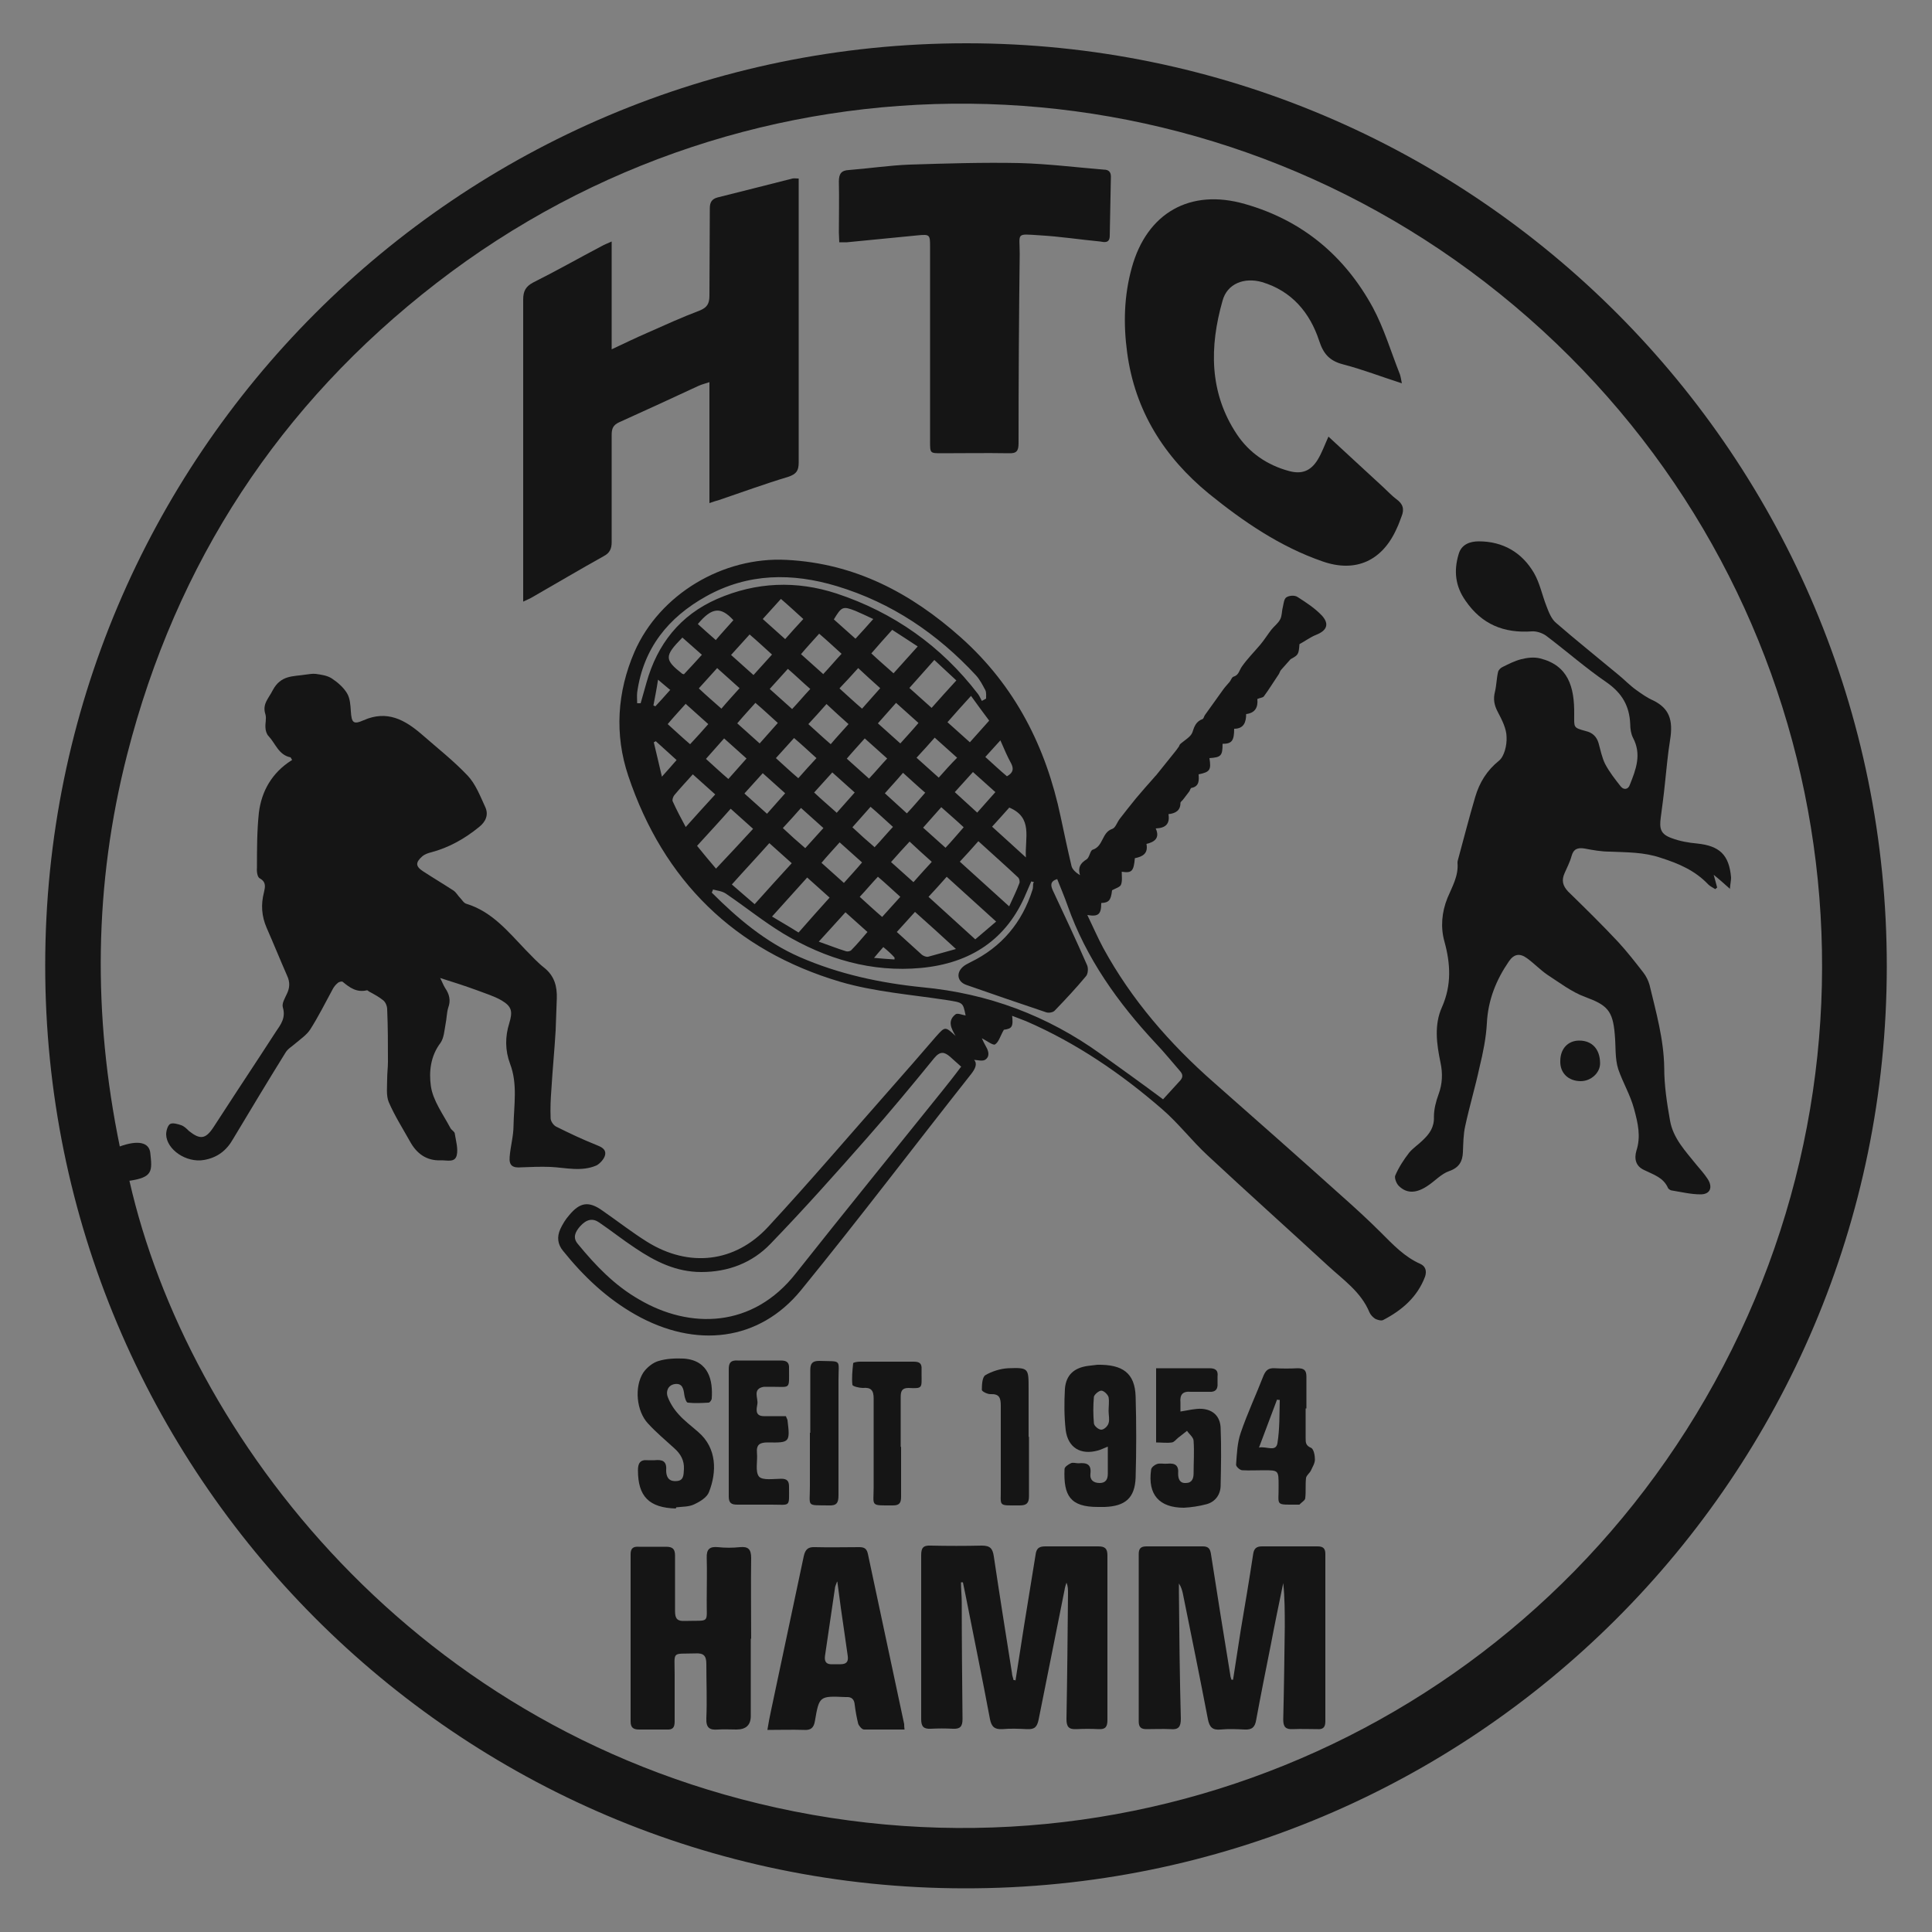 <svg xmlns="http://www.w3.org/2000/svg" viewBox="0 0 50 50"><rect x="0" y="0" width="50" height="50" fill="#808080" stroke="none"/><defs><style>      .cls-1 {        fill: #fff;      }      .cls-2 {        fill: #151515;      }    </style></defs><g><g id="Ebene_2"><g><path class="cls-2" d="M26.19,26.25c.04.33,0,.37-.21.4-.09.15-.13.32-.23.38-.05.03-.22-.1-.34-.16.03.07.07.15.11.22.07.12.1.26-.03.34-.08.04-.2,0-.28,0,.09.1.03.23-.08.37-1.47,1.86-2.9,3.75-4.4,5.59-1.08,1.32-2.72,1.52-4.29.63-.74-.42-1.34-.99-1.87-1.65-.14-.17-.16-.36-.07-.56.06-.13.14-.26.23-.36.28-.34.51-.37.86-.12.39.27.76.56,1.16.81,1.08.67,2.27.54,3.13-.39,1.09-1.18,2.13-2.4,3.19-3.6.39-.44.77-.88,1.15-1.32.24-.27.24-.27.51-.02-.11-.19-.22-.39,0-.56.05-.04.18.02.26.03-.07-.35-.07-.33-.5-.4-.91-.14-1.85-.21-2.74-.47-2.74-.81-4.58-2.62-5.49-5.33-.36-1.07-.29-2.17.16-3.21.65-1.49,2.29-2.47,3.94-2.38,1.77.09,3.22.86,4.51,2.01,1.4,1.25,2.2,2.83,2.58,4.64.09.42.18.85.28,1.27.02.09.11.17.22.24-.06-.2.01-.31.17-.41.08-.05.09-.23.16-.25.28-.09.23-.45.51-.54.08-.03.12-.17.19-.26.14-.18.28-.36.42-.53.15-.18.31-.36.47-.54.02-.03.05-.05.07-.08.15-.19.3-.37.45-.56.04-.05.08-.1.12-.16.01-.02.02-.05.03-.06.11-.1.28-.19.32-.31.05-.16.1-.28.26-.34.03-.01.04-.07.06-.1.16-.22.32-.45.48-.67.05-.07.11-.13.16-.19.04-.05.06-.13.11-.14.13-.04.14-.16.21-.26.14-.2.32-.38.48-.57.1-.12.18-.25.28-.38.07-.09.18-.17.23-.27.05-.09.04-.21.07-.32.02-.09.03-.21.09-.25.07-.05.22-.06.29-.01.22.14.45.29.63.48.2.22.13.39-.15.5-.15.06-.28.16-.43.24-.02.27-.03.28-.23.39-.08.09-.16.18-.24.27-.03.03-.04.07-.06.11-.13.19-.25.39-.39.58-.03.04-.11.04-.17.07.02.21-.05.36-.29.39,0,.21-.06.38-.31.38,0,.31-.06.39-.3.39,0,.31-.04.35-.34.37.05.31.01.36-.28.42.01.15.02.31-.18.35-.03,0-.04.06-.06.09-.05.07-.11.14-.16.21-.02.03-.07.06-.07.09,0,.2-.13.27-.31.29.04.25-.07.36-.33.37.11.24-.02.35-.24.4.05.25-.1.33-.3.37-.03.34-.08.39-.34.35,0,.11.02.24-.02.34-.03.06-.14.09-.23.14-.03.26-.08.32-.28.33,0,.29-.07.36-.36.31.15.31.27.59.41.85.73,1.34,1.72,2.48,2.87,3.49,1.1.97,2.2,1.94,3.29,2.92.35.31.7.63,1.03.96.31.31.61.63,1.02.81.13.06.17.18.12.33-.2.53-.6.87-1.08,1.12-.05.03-.15,0-.21-.03-.06-.04-.12-.1-.15-.17-.22-.53-.68-.84-1.08-1.21-1.03-.95-2.08-1.89-3.11-2.85-.41-.38-.76-.84-1.18-1.2-1.06-.92-2.22-1.71-3.51-2.27-.12-.05-.24-.09-.39-.15ZM24.88,27.61c-.11-.1-.2-.18-.29-.26-.15-.13-.26-.15-.41.03-.57.7-1.15,1.4-1.75,2.08-.81.92-1.63,1.84-2.49,2.73-.47.49-1.09.73-1.79.73-.65,0-1.19-.27-1.71-.62-.32-.21-.62-.45-.93-.66-.17-.12-.33-.09-.5.1-.12.14-.2.29-.05.46.46.56.95,1.07,1.58,1.43,1.31.77,2.94.75,4.06-.68,1.25-1.58,2.52-3.14,3.78-4.71.16-.2.32-.4.49-.63ZM26.76,22.83s-.05-.01-.07-.02c-.04.1-.09.2-.13.3-.5,1.21-1.45,1.82-2.72,1.94-1.28.12-2.47-.23-3.57-.89-.51-.31-.98-.69-1.48-1.03-.1-.07-.23-.08-.34-.11,0,.03-.02.05-.03.08.67.67,1.39,1.28,2.28,1.67,1.01.44,2.08.67,3.17.78,1.7.16,3.23.73,4.62,1.73.53.38,1.06.76,1.61,1.17.14-.15.28-.31.42-.46.09-.09.11-.17.02-.27-.21-.24-.41-.49-.63-.72-.98-1.05-1.8-2.2-2.28-3.56-.08-.23-.18-.46-.27-.69-.19.06-.17.17-.11.3.3.64.6,1.28.88,1.92.04.08.03.24-.03.3-.25.3-.52.59-.8.88-.04.05-.15.07-.22.05-.69-.23-1.38-.47-2.07-.71-.23-.08-.27-.3-.1-.46.06-.06.14-.09.21-.13.8-.39,1.33-1.02,1.6-1.87.02-.05.01-.11.02-.17ZM25.41,18.14s.07-.04.11-.06c0-.07.01-.16-.02-.22-.07-.13-.14-.27-.24-.38-1-1.08-2.18-1.88-3.6-2.31-1.16-.35-2.3-.34-3.38.26-.99.55-1.63,1.35-1.79,2.49-.01.09,0,.18,0,.28.03,0,.06,0,.09,0,.05-.18.1-.35.15-.53.28-1,.87-1.75,1.83-2.17,1.01-.44,2.05-.48,3.09-.14,1.48.49,2.71,1.36,3.66,2.6.04.05.06.11.09.16ZM24.51,22.68c-.16.18-.31.35-.48.53.41.37.8.73,1.21,1.1.18-.15.35-.3.54-.46-.43-.39-.85-.77-1.28-1.16ZM26.12,23.45c.1-.22.19-.4.26-.59.02-.04,0-.13-.04-.16-.33-.31-.67-.61-1.02-.93-.16.18-.31.35-.48.53.42.38.83.75,1.27,1.15ZM19.53,23.4c.33-.37.64-.71.96-1.06-.2-.18-.38-.34-.58-.52-.32.36-.64.7-.97,1.07.21.18.39.34.59.51ZM19.49,21.45c-.2-.18-.39-.35-.58-.52-.29.33-.57.63-.87.96.16.2.32.39.49.59.33-.35.64-.68.96-1.03ZM20.67,24.13c.27-.31.53-.6.8-.9-.2-.18-.39-.35-.58-.52-.31.34-.6.67-.91,1.01.25.15.46.27.68.41ZM23.21,24.12c.23.21.44.4.65.59.04.03.11.06.16.05.23-.06.46-.13.72-.2-.37-.34-.71-.65-1.06-.96-.16.18-.31.34-.48.53ZM17.74,21.41c.27-.3.51-.57.77-.85-.2-.18-.38-.34-.58-.52-.17.19-.33.36-.48.54-.03.04-.06.12-.04.16.1.22.21.43.34.67ZM23.53,17.8c.2.18.39.35.58.52.22-.25.43-.48.64-.71-.2-.19-.38-.35-.57-.53-.22.25-.43.48-.65.73ZM23.12,17.43c.22-.24.41-.46.63-.7-.23-.15-.44-.29-.66-.43-.19.21-.36.4-.54.61.19.18.38.34.58.52ZM21.88,23.61c-.23.25-.44.49-.69.76.26.09.48.18.71.25.04.01.11,0,.14-.04.14-.14.27-.3.41-.46-.2-.18-.38-.34-.58-.52ZM24.52,18.69c.2.18.38.34.58.52.17-.19.33-.37.5-.56-.16-.21-.31-.42-.47-.64-.21.23-.4.44-.6.67ZM25.67,21.39c.29.26.56.51.88.8-.03-.51.19-1.03-.43-1.29-.13.15-.28.31-.45.5ZM21.73,21.8c-.16.18-.32.35-.47.53.2.18.38.34.58.52.16-.18.31-.34.47-.53-.19-.17-.37-.33-.58-.52ZM21.31,21.43c-.2-.18-.39-.35-.58-.52-.16.18-.31.35-.47.52.19.18.38.35.58.52.16-.18.31-.34.47-.52ZM23.3,19.24c.17-.19.32-.35.47-.53-.2-.18-.39-.35-.58-.52-.17.19-.31.35-.47.53.2.18.38.34.58.52ZM18.09,17.82c.2.19.39.35.58.52.16-.19.31-.35.47-.53-.2-.18-.38-.34-.58-.52-.16.18-.31.34-.47.52ZM19.74,16.02c.2.18.38.34.58.52.16-.18.31-.35.47-.52-.2-.18-.38-.35-.58-.52-.16.18-.31.34-.47.52ZM21.73,17.82c.2.18.38.35.58.52.16-.18.31-.35.47-.53-.2-.18-.38-.34-.57-.52-.16.18-.31.34-.48.52ZM17.75,18.21c-.17.19-.32.35-.47.53.2.18.38.35.58.52.17-.18.32-.35.47-.52-.2-.18-.38-.34-.58-.52ZM19.98,16.94c-.2-.18-.38-.35-.58-.52-.16.18-.32.35-.48.53.2.18.38.34.58.52.16-.18.31-.34.47-.52ZM24.29,20.13c.16-.18.31-.35.48-.52-.2-.18-.38-.34-.58-.52-.16.18-.31.35-.47.52.2.18.38.34.58.52ZM21.65,21.04c.16-.18.31-.35.47-.53-.2-.18-.38-.34-.58-.52-.16.18-.31.34-.47.52.19.18.38.34.58.52ZM23.95,20.52c-.21-.18-.39-.35-.58-.52-.17.2-.32.36-.47.53.2.18.38.35.57.52.17-.18.31-.35.47-.53ZM24.47,21.94c.17-.18.31-.35.47-.53-.19-.18-.38-.34-.58-.52-.17.19-.32.36-.47.53.2.18.38.34.58.52ZM19.92,17.83c.2.18.39.35.58.52.17-.18.31-.35.47-.52-.21-.18-.38-.35-.58-.52-.16.18-.31.34-.47.52ZM21.31,17.44c.17-.18.31-.35.47-.52-.2-.18-.38-.35-.58-.52-.17.19-.32.35-.47.53.2.18.38.34.58.52ZM19.08,18.72c.2.18.39.35.58.52.17-.19.31-.35.47-.53-.2-.18-.38-.35-.58-.52-.16.18-.31.34-.47.53ZM21.49,19.27c.16-.19.31-.35.47-.53-.2-.18-.38-.34-.57-.52-.16.18-.31.35-.47.52.2.18.37.34.58.52ZM19.32,19.63c-.2-.18-.38-.34-.58-.52-.16.18-.31.35-.47.53.2.18.38.35.58.52.17-.19.31-.35.47-.53ZM20.08,19.62c.21.19.38.35.58.52.16-.18.31-.35.47-.52-.2-.18-.38-.35-.58-.52-.16.18-.31.34-.47.52ZM21.91,19.63c.2.18.38.34.58.52.17-.18.31-.35.47-.52-.2-.18-.39-.35-.58-.52-.16.18-.31.34-.47.53ZM24.71,20.5c.2.18.38.35.58.53.16-.18.31-.35.47-.53-.2-.18-.38-.34-.58-.52-.16.18-.31.34-.47.52ZM22.25,23.21c.2.18.38.35.58.52.16-.18.31-.34.47-.52-.2-.18-.38-.35-.58-.52-.17.18-.31.35-.47.52ZM19.27,20.54c.2.18.39.35.58.52.17-.19.31-.35.47-.53-.2-.18-.38-.34-.58-.52-.16.18-.31.34-.47.52ZM24.11,22.3c-.2-.18-.38-.34-.57-.52-.17.18-.32.35-.48.53.2.18.39.35.58.52.16-.18.31-.35.47-.52ZM22.64,21.92c.17-.18.31-.35.47-.52-.2-.18-.38-.35-.58-.52-.17.19-.31.35-.47.53.19.18.37.34.58.52ZM18.17,16.95c-.19-.17-.35-.31-.51-.45-.47.48-.47.57,0,.94,0,0,.01,0,.04.01.15-.16.3-.32.47-.51ZM22.6,16.02c-.17-.08-.32-.15-.46-.21-.33-.13-.36-.11-.56.22.18.16.37.33.56.5.16-.17.29-.32.46-.51ZM18.52,16.57c.16-.19.31-.35.46-.52-.33-.36-.56-.33-.92.1.14.13.29.26.46.41ZM25.89,19.16c-.14.15-.26.29-.39.43.2.18.38.35.56.5.16-.09.18-.19.11-.33-.1-.18-.18-.37-.28-.6ZM16.98,19.18s-.04.02-.06.03c.07.28.13.56.21.89.15-.17.27-.3.38-.43-.19-.17-.36-.33-.53-.48ZM17.35,17.86c-.11-.09-.19-.16-.32-.27-.04.26-.08.46-.12.67.02,0,.03.01.05.02.12-.13.24-.26.38-.42ZM23.15,24.83v-.05c-.08-.09-.18-.18-.29-.27-.08.09-.14.16-.24.28.21.02.37.03.52.04Z"></path><path class="cls-2" d="M1.17,24.98c0-13.17,10.68-23.86,23.84-23.86,13.16,0,23.83,10.7,23.82,23.9-.01,13.19-10.7,23.87-23.87,23.85-13.13-.01-23.8-10.73-23.79-23.89ZM3.35,30.56c1.49,6.57,7.38,14.37,17.21,16.32,10,1.98,20.06-3.03,24.47-12.39,4.33-9.19,1.94-20.32-6.22-26.89-8.01-6.45-19.38-6.57-27.52-.27-4.06,3.14-6.73,7.23-8,12.2-.86,3.36-.89,6.74-.19,10.14.47-.17.76-.11.79.17.05.47.07.63-.55.72Z"></path><path class="cls-2" d="M7.56,19.67s-.03-.06-.04-.07c-.31-.06-.39-.36-.57-.55-.05-.05-.08-.15-.08-.22-.01-.11.03-.23,0-.34-.09-.27.08-.41.19-.63.21-.39.52-.35.84-.4.09-.01.18-.03.27-.02.14.02.3.04.42.12.15.1.3.23.39.38.08.13.09.31.1.47.02.29.06.35.33.23.61-.27,1.07-.01,1.51.37.4.35.82.68,1.18,1.06.21.22.33.54.46.82.09.2.01.38-.17.52-.37.3-.78.53-1.24.65-.08.02-.16.05-.22.1-.18.16-.18.26.02.39.26.17.53.33.79.5.07.05.11.13.17.19.05.05.09.13.16.15.66.2,1.08.72,1.53,1.19.16.16.31.33.49.47.26.21.33.48.32.79-.01.28-.02.56-.03.83-.03.51-.08,1.01-.11,1.52-.02.25-.03.5-.02.75,0,.08.08.19.15.22.34.17.68.33,1.03.47.13.05.26.11.23.26-.02.1-.13.22-.22.27-.39.17-.79.06-1.19.04-.25-.01-.5,0-.75.01-.23.02-.33-.04-.31-.27.02-.27.1-.54.1-.81.01-.53.11-1.08-.09-1.6-.13-.35-.13-.7-.02-1.05.09-.3.07-.43-.2-.59-.19-.11-.42-.18-.63-.26-.3-.11-.61-.21-.96-.32.05.09.08.18.13.26.11.16.15.32.08.51-.04.13-.04.29-.07.43-.03.16-.04.35-.13.48-.26.34-.3.75-.25,1.11.05.38.32.74.51,1.1.03.05.11.09.11.14.03.19.09.39.05.56-.05.2-.26.12-.42.13-.37.01-.62-.18-.79-.49-.19-.34-.4-.67-.55-1.02-.07-.17-.04-.4-.04-.6,0-.15.02-.3.02-.44,0-.45,0-.91-.02-1.36,0-.08-.04-.18-.1-.23-.11-.09-.24-.16-.37-.23-.02-.01-.04-.04-.06-.03-.26.06-.44-.07-.62-.22-.02-.02-.1,0-.13.03-.05.04-.1.1-.13.16-.19.35-.37.71-.58,1.04-.09.14-.25.25-.38.36-.09.08-.2.14-.26.24-.46.74-.91,1.49-1.36,2.24-.17.3-.41.48-.75.54-.46.08-.97-.27-.98-.66,0-.1.04-.23.1-.27.07-.04.2,0,.29.03.08.03.14.09.2.15.29.23.43.21.63-.09.4-.62.81-1.24,1.21-1.85.14-.21.27-.42.41-.63.13-.19.26-.36.18-.63-.03-.1.05-.23.1-.34.08-.16.09-.31.01-.48-.18-.41-.35-.83-.53-1.24-.13-.3-.15-.6-.07-.91.03-.14.07-.27-.11-.37-.06-.03-.08-.18-.07-.27,0-.48,0-.96.05-1.43.07-.56.34-1.03.84-1.35Z"></path><path class="cls-2" d="M44.79,23.02c-.17-.15-.29-.26-.44-.38.04.13.06.23.09.33-.02.01-.03.03-.05.04-.06-.04-.13-.07-.18-.12-.34-.36-.76-.54-1.23-.69-.44-.15-.88-.14-1.32-.16-.22,0-.44-.04-.65-.08-.18-.03-.29.01-.34.2-.04.15-.12.3-.18.44-.08.18-.05.32.09.47.44.43.88.86,1.3,1.31.23.25.44.52.65.79.07.09.13.21.16.32.17.71.37,1.41.38,2.15,0,.45.07.91.15,1.36.08.46.4.79.68,1.14.1.12.21.24.3.38.13.21.06.39-.19.39-.25,0-.49-.06-.74-.1-.03,0-.08-.03-.1-.06-.12-.28-.38-.35-.62-.47-.22-.1-.26-.29-.2-.5.12-.37.04-.71-.06-1.08-.1-.37-.29-.68-.41-1.03-.09-.28-.06-.6-.09-.9-.05-.62-.2-.76-.77-.97-.35-.13-.66-.37-.97-.57-.19-.13-.35-.3-.53-.43-.19-.14-.34-.11-.47.08-.33.48-.54,1-.57,1.6-.02.38-.1.77-.19,1.14-.11.51-.26,1.01-.37,1.52-.05.22-.05.45-.06.68-.01.24-.1.4-.36.49-.2.07-.36.25-.54.37-.29.2-.54.22-.75.02-.07-.06-.13-.22-.1-.28.09-.21.22-.41.36-.59.1-.12.24-.21.35-.32.18-.17.3-.34.29-.61,0-.19.05-.39.12-.58.1-.27.11-.54.05-.82-.1-.48-.17-.98.04-1.44.25-.57.22-1.12.06-1.7-.1-.36-.07-.75.08-1.12.12-.29.29-.57.26-.91,0-.02,0-.04.01-.07.15-.55.29-1.1.45-1.64.11-.37.3-.68.61-.93.14-.11.21-.4.2-.61,0-.22-.12-.45-.23-.66-.09-.17-.12-.33-.07-.52.04-.17.04-.34.08-.51.01-.05.07-.11.12-.13.16-.08.32-.16.48-.2.16-.04.33-.06.49-.02.72.18.89.73.88,1.45,0,.34-.03.34.3.43.17.04.28.14.33.31.05.18.09.38.17.54.11.21.26.4.41.59.08.09.19.07.23-.05.16-.4.31-.79.08-1.22-.05-.1-.07-.23-.07-.35-.02-.47-.21-.8-.61-1.08-.54-.37-1.04-.81-1.57-1.21-.1-.07-.25-.12-.37-.11-.72.05-1.29-.18-1.71-.79-.27-.38-.31-.78-.18-1.21.07-.25.29-.33.52-.33.63,0,1.12.29,1.43.82.15.26.21.57.32.85.06.16.13.34.25.44.53.46,1.07.89,1.61,1.34.16.13.3.28.47.4.14.1.28.2.44.27.4.2.52.49.43,1.03-.06.37-.09.74-.13,1.1-.03.3-.07.6-.11.9-.04.29,0,.43.28.53.21.08.44.12.66.14.58.06.83.29.88.88,0,.08-.02.16-.03.29Z"></path><path class="cls-2" d="M13.54,15.56c0-.14,0-.22,0-.31,0-2.5,0-5,0-7.5,0-.22.07-.34.26-.44.6-.3,1.18-.63,1.77-.94.07-.04.15-.07.26-.12v2.79c.34-.16.63-.3.93-.43.45-.2.89-.4,1.34-.57.2-.08.26-.18.26-.39,0-.75.01-1.5.01-2.26,0-.15.05-.24.2-.28.65-.16,1.3-.33,1.94-.49.04-.01.09,0,.16,0,0,.08,0,.16,0,.23,0,2.37,0,4.74,0,7.12,0,.21-.06.3-.27.37-.6.18-1.2.4-1.79.6-.07.02-.14.04-.25.08v-3.13c-.12.04-.2.06-.27.09-.69.32-1.38.64-2.07.95-.15.07-.19.16-.19.32,0,.93,0,1.86,0,2.78,0,.17-.05.28-.2.36-.63.35-1.25.72-1.88,1.08-.05.03-.11.05-.21.1Z"></path><path class="cls-2" d="M34.37,11.29c.49.45.95.88,1.42,1.31.12.11.23.23.35.32.17.12.21.26.13.45-.04.1-.07.2-.12.3-.37.84-1.06,1.16-1.92.86-1.1-.38-2.05-1.03-2.94-1.75-1.16-.95-1.92-2.15-2.12-3.66-.1-.74-.08-1.47.12-2.19.39-1.42,1.51-2.06,2.93-1.65,1.48.42,2.58,1.34,3.31,2.68.29.54.47,1.15.7,1.73.02.06.03.13.05.23-.53-.17-1.02-.36-1.52-.49-.35-.09-.51-.27-.62-.61-.24-.73-.71-1.29-1.48-1.52-.46-.13-.9.04-1.02.48-.34,1.19-.35,2.38.37,3.46.32.48.79.8,1.35.95.33.09.56,0,.74-.29.11-.18.18-.38.28-.6Z"></path><path class="cls-2" d="M21.72,6.27c0-.09-.01-.17-.01-.25,0-.44.01-.88,0-1.32,0-.2.06-.29.26-.3.52-.04,1.04-.12,1.57-.14.95-.03,1.9-.06,2.85-.04.73.02,1.45.11,2.18.17.12,0,.18.06.18.18-.01.51-.02,1.02-.03,1.53,0,.2-.14.17-.25.15-.52-.05-1.04-.13-1.56-.16-.63-.04-.52-.07-.52.48-.02,1.63-.03,3.27-.03,4.9,0,.2-.05.27-.26.26-.58-.01-1.15,0-1.73,0-.3,0-.3,0-.3-.3,0-1.69,0-3.38,0-5.06,0-.29-.01-.31-.31-.28-.61.06-1.22.12-1.84.18-.05,0-.1,0-.18,0Z"></path><path class="cls-2" d="M31.91,43.48c.07-.43.13-.86.2-1.29.11-.65.22-1.3.32-1.96.02-.15.08-.21.23-.21.48,0,.96,0,1.44,0,.15,0,.2.06.2.2,0,1.44,0,2.89,0,4.33,0,.15-.06.21-.2.2-.21,0-.43-.01-.64,0-.19.01-.25-.06-.25-.25.02-.8.03-1.6.04-2.39,0-.38,0-.76-.04-1.14-.11.53-.22,1.06-.32,1.59-.13.65-.26,1.3-.38,1.95-.03.19-.11.26-.3.25-.2-.01-.41-.02-.62,0-.21.02-.29-.06-.33-.27-.21-1.09-.43-2.18-.65-3.26-.02-.08-.04-.16-.1-.25,0,.07,0,.15,0,.22.01,1.09.02,2.19.05,3.28,0,.21-.06.29-.27.27-.2-.01-.41,0-.62,0-.14,0-.2-.05-.2-.2,0-1.44,0-2.89,0-4.33,0-.14.05-.2.2-.2.49,0,.97,0,1.46,0,.15,0,.19.07.21.2.16,1.04.33,2.09.5,3.13,0,.04.02.08.03.12.01,0,.03,0,.04,0Z"></path><path class="cls-2" d="M26.28,43.5c.07-.47.15-.94.22-1.41.1-.62.2-1.23.3-1.85.02-.16.08-.22.25-.22.46,0,.91,0,1.37,0,.17,0,.24.05.24.23,0,1.42,0,2.84,0,4.26,0,.18-.05.25-.23.24-.19-.01-.38-.01-.57,0-.2.01-.26-.06-.26-.26.02-1.09.03-2.17.04-3.26,0-.09,0-.18-.04-.27-.02.06-.04.12-.05.19-.22,1.12-.45,2.23-.67,3.35-.04.19-.1.26-.3.25-.21-.01-.43-.02-.64,0-.2.01-.28-.06-.32-.26-.2-1.07-.42-2.13-.63-3.2-.02-.11-.05-.23-.07-.34-.02,0-.04,0-.05,0,0,.18.02.35.02.53,0,1,.01,2.01.02,3.01,0,.19-.06.26-.25.25-.19-.01-.38-.01-.57,0-.19.01-.25-.06-.25-.25,0-.79,0-1.58,0-2.37,0-.62,0-1.25,0-1.87,0-.19.05-.26.25-.25.44.01.88.01,1.32,0,.22,0,.28.08.31.28.15,1.01.31,2.01.47,3.02,0,.06.03.12.04.18h.04Z"></path><path class="cls-2" d="M19.43,42.4c0,.67,0,1.34,0,2.01q0,.35-.37.35c-.16,0-.32-.01-.48,0-.22.02-.31-.05-.3-.29.02-.47,0-.94,0-1.41,0-.22-.08-.28-.28-.27-.63.02-.54-.08-.54.55,0,.4,0,.81,0,1.21,0,.16-.05.22-.21.21-.24,0-.47,0-.71,0-.15,0-.22-.05-.22-.21,0-1.44,0-2.89,0-4.33,0-.15.07-.2.21-.19.24,0,.47,0,.71,0,.17,0,.23.06.23.23,0,.48,0,.96,0,1.44,0,.19.06.26.25.25.68-.02.56.09.57-.56,0-.36.01-.72,0-1.07-.01-.23.08-.3.29-.28.19.02.38.02.57,0,.21-.02.29.05.29.28-.01.7,0,1.4,0,2.1Z"></path><path class="cls-2" d="M23.41,44.76c-.37,0-.71,0-1.05,0-.05,0-.13-.09-.15-.15-.04-.16-.07-.33-.09-.49-.01-.14-.08-.21-.22-.2,0,0-.02,0-.02,0-.67-.03-.68-.03-.79.62-.03.18-.11.24-.28.23-.31-.01-.62,0-.95,0,.03-.19.06-.34.09-.48.28-1.34.57-2.67.85-4.01.04-.19.12-.25.3-.24.38.01.76,0,1.14,0,.13,0,.19.04.22.17.31,1.47.63,2.94.94,4.41,0,.04,0,.07.01.15ZM21.66,40.94c-.03.09-.05.12-.05.15-.09.59-.17,1.18-.26,1.77-.02.16.05.22.2.21.07,0,.14,0,.2,0,.15,0,.21-.06.19-.21-.03-.21-.06-.42-.09-.63-.06-.41-.12-.82-.18-1.3Z"></path><path class="cls-2" d="M28.69,37.43c-.13.05-.2.09-.28.11-.44.12-.77-.07-.83-.53-.04-.35-.04-.71-.02-1.07.03-.36.24-.54.59-.59.08-.01.17-.02.25-.03.65-.01.97.21.99.82.02.7.02,1.4,0,2.1-.02.53-.27.74-.8.76-.06,0-.12,0-.18,0-.71,0-.89-.29-.86-.98,0-.06.1-.12.16-.15.06-.03.13,0,.2,0,.21-.02.34.02.31.27-.02.16.08.24.24.24.16,0,.21-.1.21-.24,0-.23,0-.45,0-.71ZM28.69,36.52s0,0,0,0c0-.12.02-.25,0-.36-.02-.07-.12-.17-.19-.17-.06,0-.18.1-.19.16-.02.23-.02.46,0,.68,0,.07.12.17.19.17.07,0,.17-.09.19-.17.03-.09,0-.21,0-.32Z"></path><path class="cls-2" d="M17.49,39.04c-.69-.02-.98-.31-.98-.99,0-.17.05-.28.25-.26.06,0,.12,0,.18,0,.2-.02.32.02.3.26,0,.15.05.29.25.28.21,0,.2-.16.21-.31.01-.22-.08-.39-.25-.54-.23-.21-.47-.41-.68-.64-.3-.32-.36-.95-.12-1.32.09-.13.25-.26.4-.3.2-.06.43-.07.65-.06.66.05.75.59.72,1.03,0,.04-.05.11-.08.11-.18.01-.36.02-.54,0-.04,0-.08-.13-.09-.2-.02-.16-.05-.31-.25-.28-.18.03-.23.2-.18.33.06.16.16.32.28.45.15.17.34.31.51.46.49.42.48,1.04.28,1.55-.05.14-.23.25-.38.32-.14.07-.31.06-.47.08Z"></path><path class="cls-2" d="M29.92,37.33v-1.92c.21,0,.41,0,.61,0,.26,0,.52,0,.77,0,.15,0,.23.05.21.21,0,.06,0,.12,0,.18.01.15-.05.23-.21.22-.16,0-.32,0-.48,0-.21-.02-.29.07-.27.28,0,.08,0,.16,0,.23.2-.03.38-.08.55-.07.3.02.48.2.49.5.02.49.01.99,0,1.48,0,.24-.14.43-.37.49-.19.05-.39.08-.58.09-.64,0-.94-.34-.85-.98,0-.06.09-.13.15-.15.08-.03.18,0,.27-.01.2-.02.3.04.28.26,0,.13.04.25.2.24.16,0,.2-.12.2-.25,0-.28.02-.56,0-.84,0-.09-.11-.17-.17-.26-.08.06-.15.12-.23.18-.05.04-.1.11-.16.12-.13.02-.27,0-.43,0Z"></path><path class="cls-2" d="M33.79,36.45c0,.26,0,.52,0,.77,0,.11,0,.19.14.25.07.03.1.2.1.3,0,.1-.06.19-.1.28-.03.07-.12.13-.13.2-.02.17,0,.35-.02.52,0,.06-.1.11-.15.17,0,0-.01,0-.02,0-.64,0-.51.04-.52-.49,0-.4,0-.4-.39-.4-.18,0-.37.01-.55,0-.06,0-.17-.1-.16-.15.02-.28.03-.56.12-.82.17-.5.4-.99.59-1.48.06-.14.13-.2.29-.19.2.01.4.01.59,0,.17,0,.23.05.23.22,0,.27,0,.55,0,.82ZM32.59,37.46c.2-.03.43.12.47-.11.06-.37.05-.75.06-1.12-.02,0-.05,0-.07-.01-.15.4-.3.8-.47,1.25Z"></path><path class="cls-2" d="M20.35,36.68s.03.06.03.07c.07.58.06.59-.51.58-.2,0-.3.05-.28.27.02.21-.05.48.05.61.09.11.38.06.58.06.15,0,.2.06.2.2,0,.55.05.47-.45.47-.3,0-.59,0-.89,0-.15,0-.22-.04-.22-.21,0-1.1,0-2.2,0-3.3,0-.17.06-.23.23-.22.37,0,.74,0,1.12,0,.15,0,.22.05.21.21,0,.55.05.47-.45.47-.07,0-.14,0-.2,0-.31.05-.14.3-.17.45-.02.12-.07.31.17.31.19,0,.38,0,.57,0Z"></path><path class="cls-2" d="M23.32,37.44c0,.43,0,.87,0,1.3,0,.16-.05.22-.21.22-.6,0-.5.03-.5-.47,0-.77,0-1.54,0-2.3,0-.21-.07-.29-.28-.27-.09,0-.26-.04-.27-.08-.02-.18,0-.37.02-.56,0-.02.11-.04.16-.04.47,0,.94,0,1.41,0,.15,0,.21.05.2.2,0,.04,0,.08,0,.11,0,.37.04.39-.34.37-.17,0-.2.09-.2.23,0,.43,0,.87,0,1.3h0Z"></path><path class="cls-2" d="M26.63,37.19c0,.51,0,1.02,0,1.53,0,.18-.06.24-.24.24-.59,0-.48.04-.49-.48,0-.7,0-1.4,0-2.1,0-.21-.04-.31-.27-.3-.08,0-.22-.07-.22-.11,0-.13.01-.33.09-.38.17-.1.39-.17.59-.18.53-.02.53,0,.53.52,0,.42,0,.84,0,1.25Z"></path><path class="cls-2" d="M20.97,37.08c0-.54,0-1.08,0-1.62,0-.17.05-.24.23-.24.6.02.5-.06.5.49,0,1,0,1.99,0,2.99,0,.2-.05.27-.26.26-.58-.01-.48.05-.48-.49,0-.46,0-.93,0-1.39Z"></path><path class="cls-2" d="M40.91,27.98c-.32,0-.54-.21-.53-.52,0-.32.2-.53.49-.53.34,0,.54.23.54.59,0,.25-.24.46-.5.46Z"></path></g><g><path class="cls-1" d="M96.19,26.25c.04.33,0,.37-.21.4-.09.15-.13.32-.23.38-.05.03-.22-.1-.34-.16.03.07.07.15.11.22.07.12.1.26-.03.34-.08.04-.2,0-.28,0,.09.1.03.23-.08.37-1.47,1.86-2.9,3.75-4.4,5.59-1.08,1.32-2.72,1.52-4.29.63-.74-.42-1.34-.99-1.87-1.65-.14-.17-.16-.36-.07-.56.06-.13.14-.26.23-.36.28-.34.51-.37.86-.12.39.27.76.56,1.16.81,1.08.67,2.27.54,3.13-.39,1.09-1.18,2.13-2.4,3.19-3.6.39-.44.77-.88,1.15-1.32.24-.27.24-.27.51-.02-.11-.19-.22-.39,0-.56.05-.04.18.02.26.03-.07-.35-.07-.33-.5-.4-.91-.14-1.85-.21-2.74-.47-2.74-.81-4.58-2.62-5.49-5.33-.36-1.07-.29-2.17.16-3.21.65-1.49,2.29-2.47,3.94-2.38,1.77.09,3.22.86,4.51,2.01,1.4,1.25,2.2,2.83,2.58,4.64.09.42.18.85.28,1.27.02.09.11.17.22.24-.06-.2.01-.31.17-.41.08-.05.09-.23.16-.25.28-.09.23-.45.51-.54.08-.03.12-.17.19-.26.14-.18.28-.36.42-.53.15-.18.31-.36.47-.54.02-.03.05-.05.07-.08.15-.19.3-.37.45-.56.04-.05.08-.1.12-.16.01-.02.02-.05.03-.06.11-.1.28-.19.32-.31.05-.16.1-.28.26-.34.03-.01.04-.07.06-.1.16-.22.32-.45.48-.67.05-.07.11-.13.16-.19.04-.05.06-.13.11-.14.13-.04.14-.16.21-.26.14-.2.32-.38.48-.57.1-.12.18-.25.28-.38.07-.09.18-.17.23-.27.05-.09.04-.21.07-.32.02-.09.03-.21.09-.25.07-.05.22-.06.29-.01.22.14.45.29.63.48.2.22.13.39-.15.5-.15.06-.28.16-.43.24-.02.27-.03.28-.23.39-.08.09-.16.18-.24.27-.03.03-.04.07-.06.11-.13.19-.25.39-.39.58-.03.04-.11.04-.17.07.02.21-.05.36-.29.39,0,.21-.06.38-.31.38,0,.31-.06.39-.3.39,0,.31-.04.35-.34.37.05.31.01.36-.28.42.01.15.02.31-.18.35-.03,0-.04.06-.06.09-.05.07-.11.14-.16.21-.02.03-.07.06-.07.09,0,.2-.13.27-.31.29.04.25-.07.36-.33.37.11.24-.02.35-.24.4.05.25-.1.33-.3.37-.03.34-.08.39-.34.35,0,.11.02.24-.02.34-.03.06-.14.09-.23.14-.03.26-.08.32-.28.33,0,.29-.07.36-.36.31.15.31.27.59.41.85.73,1.34,1.72,2.48,2.87,3.49,1.1.97,2.2,1.94,3.29,2.92.35.31.7.63,1.03.96.31.31.61.63,1.02.81.13.06.17.18.12.33-.2.53-.6.87-1.08,1.12-.05.03-.15,0-.21-.03-.06-.04-.12-.1-.15-.17-.22-.53-.68-.84-1.08-1.21-1.03-.95-2.08-1.89-3.11-2.85-.41-.38-.76-.84-1.18-1.2-1.06-.92-2.22-1.71-3.51-2.27-.12-.05-.24-.09-.39-.15ZM94.88,27.61c-.11-.1-.2-.18-.29-.26-.15-.13-.26-.15-.41.03-.57.7-1.15,1.4-1.75,2.08-.81.92-1.63,1.84-2.49,2.73-.47.49-1.09.73-1.79.73-.65,0-1.19-.27-1.71-.62-.32-.21-.62-.45-.93-.66-.17-.12-.33-.09-.5.1-.12.14-.2.29-.05.46.46.56.95,1.07,1.58,1.43,1.31.77,2.94.75,4.06-.68,1.25-1.58,2.52-3.14,3.78-4.71.16-.2.32-.4.49-.63ZM96.76,22.83s-.05-.01-.07-.02c-.04.1-.09.2-.13.3-.5,1.21-1.45,1.82-2.72,1.94-1.28.12-2.47-.23-3.57-.89-.51-.31-.98-.69-1.48-1.03-.1-.07-.23-.08-.34-.11,0,.03-.02.05-.03.08.67.67,1.39,1.28,2.28,1.67,1.01.44,2.08.67,3.17.78,1.7.16,3.23.73,4.62,1.73.53.38,1.06.76,1.61,1.17.14-.15.28-.31.42-.46.09-.09.11-.17.02-.27-.21-.24-.41-.49-.63-.72-.98-1.05-1.8-2.2-2.28-3.56-.08-.23-.18-.46-.27-.69-.19.06-.17.17-.11.3.3.64.6,1.28.88,1.92.04.08.03.24-.03.3-.25.3-.52.59-.8.88-.04.05-.15.07-.22.05-.69-.23-1.38-.47-2.07-.71-.23-.08-.27-.3-.1-.46.06-.06.14-.09.21-.13.8-.39,1.33-1.02,1.6-1.87.02-.05.01-.11.02-.17ZM95.41,18.14s.07-.04.11-.06c0-.07.01-.16-.02-.22-.07-.13-.14-.27-.24-.38-1-1.08-2.18-1.88-3.6-2.31-1.16-.35-2.3-.34-3.38.26-.99.55-1.63,1.35-1.79,2.49-.01.09,0,.18,0,.28.03,0,.06,0,.09,0,.05-.18.1-.35.15-.53.28-1,.87-1.75,1.83-2.17,1.01-.44,2.05-.48,3.09-.14,1.48.49,2.71,1.36,3.66,2.6.04.05.06.11.09.16ZM94.51,22.68c-.16.18-.31.35-.48.53.41.37.8.73,1.21,1.1.18-.15.35-.3.54-.46-.43-.39-.85-.77-1.28-1.16ZM96.12,23.45c.1-.22.19-.4.26-.59.02-.04,0-.13-.04-.16-.33-.31-.67-.61-1.02-.93-.16.18-.31.35-.48.53.42.38.83.75,1.27,1.15ZM89.53,23.4c.33-.37.64-.71.96-1.06-.2-.18-.38-.34-.58-.52-.32.36-.64.7-.97,1.07.21.18.39.34.59.51ZM89.49,21.45c-.2-.18-.39-.35-.58-.52-.29.33-.57.63-.87.96.16.2.32.39.49.59.33-.35.64-.68.96-1.03ZM90.67,24.13c.27-.31.53-.6.8-.9-.2-.18-.39-.35-.58-.52-.31.34-.6.67-.91,1.01.25.15.46.27.68.41ZM93.21,24.12c.23.21.44.4.65.59.04.03.11.06.16.05.23-.06.46-.13.72-.2-.37-.34-.71-.65-1.06-.96-.16.18-.31.34-.48.53ZM87.74,21.41c.27-.3.51-.57.77-.85-.2-.18-.38-.34-.58-.52-.17.19-.33.36-.48.54-.03.04-.06.12-.04.16.1.22.21.43.34.67ZM93.53,17.8c.2.18.39.35.58.52.22-.25.43-.48.64-.71-.2-.19-.38-.35-.57-.53-.22.25-.43.48-.65.73ZM93.12,17.43c.22-.24.41-.46.63-.7-.23-.15-.44-.29-.66-.43-.19.21-.36.4-.54.61.19.18.38.34.58.52ZM91.88,23.61c-.23.25-.44.49-.69.76.26.09.48.18.71.25.04.01.11,0,.14-.04.14-.14.27-.3.41-.46-.2-.18-.38-.34-.58-.52ZM94.52,18.69c.2.18.38.34.58.52.17-.19.33-.37.5-.56-.16-.21-.31-.42-.47-.64-.21.23-.4.44-.6.67ZM95.67,21.39c.29.26.56.51.88.8-.03-.51.19-1.03-.43-1.29-.13.15-.28.31-.45.5ZM91.73,21.8c-.16.18-.32.35-.47.53.2.18.38.34.58.52.16-.18.31-.34.47-.53-.19-.17-.37-.33-.58-.52ZM91.31,21.43c-.2-.18-.39-.35-.58-.52-.16.18-.31.35-.47.52.19.18.38.35.58.52.16-.18.31-.34.47-.52ZM93.3,19.24c.17-.19.32-.35.47-.53-.2-.18-.39-.35-.58-.52-.17.19-.31.35-.47.53.2.18.38.34.58.52ZM88.09,17.82c.2.19.39.35.58.52.16-.19.31-.35.47-.53-.2-.18-.38-.34-.58-.52-.16.18-.31.34-.47.52ZM89.74,16.02c.2.18.38.34.58.52.16-.18.31-.35.47-.52-.2-.18-.38-.35-.58-.52-.16.18-.31.34-.47.52ZM91.73,17.82c.2.18.38.35.58.52.16-.18.31-.35.47-.53-.2-.18-.38-.34-.57-.52-.16.18-.31.34-.48.52ZM87.75,18.21c-.17.19-.32.35-.47.53.2.18.38.35.58.52.17-.18.32-.35.47-.52-.2-.18-.38-.34-.58-.52ZM89.98,16.94c-.2-.18-.38-.35-.58-.52-.16.18-.32.35-.48.53.2.18.38.34.58.52.16-.18.31-.34.47-.52ZM94.29,20.13c.16-.18.31-.35.48-.52-.2-.18-.38-.34-.58-.52-.16.18-.31.35-.47.52.2.18.38.34.58.52ZM91.65,21.04c.16-.18.31-.35.47-.53-.2-.18-.38-.34-.58-.52-.16.18-.31.34-.47.52.19.18.38.34.58.52ZM93.95,20.52c-.21-.18-.39-.35-.58-.52-.17.2-.32.36-.47.53.2.18.38.35.57.52.17-.18.31-.35.47-.53ZM94.47,21.94c.17-.18.31-.35.47-.53-.19-.18-.38-.34-.58-.52-.17.19-.32.36-.47.53.2.18.38.34.58.52ZM89.92,17.83c.2.18.39.35.58.52.17-.18.31-.35.47-.52-.21-.18-.38-.35-.58-.52-.16.18-.31.34-.47.52ZM91.31,17.44c.17-.18.31-.35.47-.52-.2-.18-.38-.35-.58-.52-.17.19-.32.35-.47.53.2.18.38.34.58.52ZM89.08,18.72c.2.18.39.35.58.52.17-.19.31-.35.47-.53-.2-.18-.38-.35-.58-.52-.16.18-.31.34-.47.53ZM91.49,19.27c.16-.19.31-.35.47-.53-.2-.18-.38-.34-.57-.52-.16.18-.31.35-.47.52.2.18.37.34.58.52ZM89.32,19.63c-.2-.18-.38-.34-.58-.52-.16.18-.31.35-.47.53.2.18.38.35.58.52.17-.19.31-.35.47-.53ZM90.08,19.62c.21.19.38.35.58.52.16-.18.31-.35.47-.52-.2-.18-.38-.35-.58-.52-.16.18-.31.34-.47.52ZM91.91,19.63c.2.18.38.34.58.52.17-.18.31-.35.47-.52-.2-.18-.39-.35-.58-.52-.16.18-.31.34-.47.53ZM94.71,20.5c.2.18.38.35.58.53.16-.18.31-.35.47-.53-.2-.18-.38-.34-.58-.52-.16.18-.31.34-.47.52ZM92.25,23.21c.2.18.38.35.58.52.16-.18.31-.34.47-.52-.2-.18-.38-.35-.58-.52-.17.18-.31.35-.47.52ZM89.27,20.54c.2.18.39.35.58.52.17-.19.31-.35.47-.53-.2-.18-.38-.34-.58-.52-.16.18-.31.34-.47.52ZM94.11,22.3c-.2-.18-.38-.34-.57-.52-.17.18-.32.35-.48.53.2.18.39.35.58.52.16-.18.31-.35.47-.52ZM92.64,21.92c.17-.18.31-.35.47-.52-.2-.18-.38-.35-.58-.52-.17.19-.31.35-.47.53.19.18.37.34.58.52ZM88.17,16.95c-.19-.17-.35-.31-.51-.45-.47.48-.47.57,0,.94,0,0,.01,0,.04.01.15-.16.3-.32.47-.51ZM92.6,16.02c-.17-.08-.32-.15-.46-.21-.33-.13-.36-.11-.56.22.18.16.37.33.56.5.16-.17.29-.32.46-.51ZM88.52,16.57c.16-.19.31-.35.46-.52-.33-.36-.56-.33-.92.1.14.13.29.26.46.41ZM95.89,19.16c-.14.15-.26.29-.39.43.2.18.38.35.56.5.16-.09.18-.19.11-.33-.1-.18-.18-.37-.28-.6ZM86.98,19.18s-.04.02-.06.03c.07.28.13.56.21.89.15-.17.27-.3.38-.43-.19-.17-.36-.33-.53-.48ZM87.35,17.86c-.11-.09-.19-.16-.32-.27-.04.26-.08.46-.12.67.02,0,.03.01.05.02.12-.13.24-.26.38-.42ZM93.15,24.83v-.05c-.08-.09-.18-.18-.29-.27-.08.09-.14.16-.24.28.21.02.37.03.52.04Z"></path><path class="cls-1" d="M71.17,24.98c0-13.17,10.68-23.86,23.84-23.86,13.16,0,23.83,10.7,23.82,23.9-.01,13.19-10.7,23.87-23.87,23.85-13.13-.01-23.8-10.73-23.79-23.89ZM73.35,30.56c1.49,6.57,7.38,14.37,17.21,16.32,10,1.98,20.06-3.03,24.47-12.39,4.33-9.19,1.94-20.32-6.22-26.89-8.01-6.45-19.38-6.57-27.52-.27-4.06,3.14-6.73,7.23-8,12.2-.86,3.36-.89,6.74-.19,10.14.47-.17.76-.11.79.17.05.47.07.63-.55.72Z"></path><path class="cls-1" d="M77.56,19.67s-.03-.06-.04-.07c-.31-.06-.39-.36-.57-.55-.05-.05-.08-.15-.08-.22-.01-.11.03-.23,0-.34-.09-.27.08-.41.19-.63.21-.39.52-.35.84-.4.09-.01.18-.03.27-.02.14.02.3.04.42.12.15.1.3.23.39.38.08.13.09.31.1.47.02.29.06.35.33.23.61-.27,1.07-.01,1.51.37.4.35.82.68,1.18,1.06.21.22.33.54.46.82.09.2.01.38-.17.52-.37.3-.78.53-1.24.65-.08.02-.16.05-.22.1-.18.16-.18.26.02.39.26.17.53.33.79.5.07.05.11.13.17.19.05.05.09.13.16.15.66.2,1.08.72,1.53,1.19.16.16.31.33.49.47.26.21.33.48.32.79-.01.28-.02.56-.03.83-.03.51-.08,1.01-.11,1.52-.02.25-.03.5-.02.75,0,.08.08.19.15.22.34.17.68.33,1.03.47.13.05.26.11.23.26-.02.1-.13.22-.22.27-.39.17-.79.06-1.19.04-.25-.01-.5,0-.75.01-.23.02-.33-.04-.31-.27.02-.27.1-.54.1-.81.01-.53.11-1.08-.09-1.6-.13-.35-.13-.7-.02-1.05.09-.3.07-.43-.2-.59-.19-.11-.42-.18-.63-.26-.3-.11-.61-.21-.96-.32.05.09.08.18.13.26.11.16.15.32.08.51-.04.13-.04.29-.07.43-.03.16-.04.35-.13.48-.26.34-.3.75-.25,1.11.05.38.32.74.51,1.1.03.05.11.09.11.14.03.19.09.39.05.56-.05.2-.26.12-.42.13-.37.01-.62-.18-.79-.49-.19-.34-.4-.67-.55-1.02-.07-.17-.04-.4-.04-.6,0-.15.02-.3.02-.44,0-.45,0-.91-.02-1.36,0-.08-.04-.18-.1-.23-.11-.09-.24-.16-.37-.23-.02-.01-.04-.04-.06-.03-.26.06-.44-.07-.62-.22-.02-.02-.1,0-.13.03-.05.04-.1.1-.13.16-.19.35-.37.71-.58,1.04-.09.14-.25.25-.38.36-.09.08-.2.14-.26.24-.46.74-.91,1.49-1.36,2.24-.17.3-.41.48-.75.54-.46.08-.97-.27-.98-.66,0-.1.04-.23.1-.27.07-.04.2,0,.29.03.08.03.14.09.2.15.29.23.43.21.63-.09.4-.62.81-1.24,1.21-1.85.14-.21.27-.42.41-.63.13-.19.26-.36.18-.63-.03-.1.05-.23.1-.34.08-.16.09-.31.01-.48-.18-.41-.35-.83-.53-1.24-.13-.3-.15-.6-.07-.91.03-.14.07-.27-.11-.37-.06-.03-.08-.18-.07-.27,0-.48,0-.96.05-1.43.07-.56.34-1.03.84-1.35Z"></path><path class="cls-1" d="M114.79,23.02c-.17-.15-.29-.26-.44-.38.04.13.06.23.09.33-.02.01-.03.03-.05.04-.06-.04-.13-.07-.18-.12-.34-.36-.76-.54-1.23-.69-.44-.15-.88-.14-1.32-.16-.22,0-.44-.04-.65-.08-.18-.03-.29.01-.34.2-.04.15-.12.3-.18.44-.08.18-.05.32.09.47.44.43.88.86,1.3,1.31.23.25.44.52.65.79.07.09.13.21.16.32.17.71.37,1.41.38,2.15,0,.45.07.91.15,1.36.08.46.4.79.68,1.14.1.12.21.24.3.38.13.21.06.39-.19.39-.25,0-.49-.06-.74-.1-.03,0-.08-.03-.1-.06-.12-.28-.38-.35-.62-.47-.22-.1-.26-.29-.2-.5.12-.37.04-.71-.06-1.08-.1-.37-.29-.68-.41-1.03-.09-.28-.06-.6-.09-.9-.05-.62-.2-.76-.77-.97-.35-.13-.66-.37-.97-.57-.19-.13-.35-.3-.53-.43-.19-.14-.34-.11-.47.08-.33.48-.54,1-.57,1.6-.02.38-.1.77-.19,1.14-.11.51-.26,1.01-.37,1.52-.05.22-.05.45-.06.68-.01.24-.1.4-.36.49-.2.07-.36.25-.54.37-.29.2-.54.22-.75.02-.07-.06-.13-.22-.1-.28.09-.21.22-.41.36-.59.1-.12.24-.21.35-.32.18-.17.3-.34.29-.61,0-.19.05-.39.12-.58.1-.27.11-.54.05-.82-.1-.48-.17-.98.04-1.44.25-.57.22-1.12.06-1.7-.1-.36-.07-.75.08-1.12.12-.29.29-.57.26-.91,0-.02,0-.04.01-.07.15-.55.29-1.1.45-1.64.11-.37.3-.68.61-.93.14-.11.21-.4.2-.61,0-.22-.12-.45-.23-.66-.09-.17-.12-.33-.07-.52.04-.17.04-.34.08-.51.01-.05.07-.11.12-.13.16-.08.32-.16.48-.2.16-.04.33-.06.49-.02.72.18.89.73.88,1.45,0,.34-.03.34.3.43.17.04.28.14.33.31.05.18.09.38.17.54.11.21.26.4.41.59.08.09.19.07.23-.05.16-.4.31-.79.08-1.22-.05-.1-.07-.23-.07-.35-.02-.47-.21-.8-.61-1.08-.54-.37-1.04-.81-1.57-1.21-.1-.07-.25-.12-.37-.11-.72.05-1.29-.18-1.71-.79-.27-.38-.31-.78-.18-1.21.07-.25.29-.33.52-.33.63,0,1.12.29,1.43.82.15.26.21.57.32.85.06.16.13.34.25.44.53.46,1.07.89,1.61,1.34.16.13.3.28.47.4.14.1.28.2.44.27.4.2.52.49.43,1.03-.06.37-.09.74-.13,1.1-.03.3-.07.6-.11.9-.04.29,0,.43.28.53.21.08.44.12.66.14.58.06.83.29.88.88,0,.08-.02.16-.03.29Z"></path><path class="cls-1" d="M83.54,15.56c0-.14,0-.22,0-.31,0-2.5,0-5,0-7.5,0-.22.07-.34.26-.44.6-.3,1.18-.63,1.77-.94.07-.04.15-.07.26-.12v2.79c.34-.16.63-.3.93-.43.45-.2.89-.4,1.34-.57.2-.08.26-.18.26-.39,0-.75.01-1.5.01-2.26,0-.15.05-.24.2-.28.65-.16,1.3-.33,1.94-.49.04-.01.09,0,.16,0,0,.08,0,.16,0,.23,0,2.37,0,4.74,0,7.12,0,.21-.06.3-.27.37-.6.18-1.2.4-1.79.6-.07.02-.14.04-.25.08v-3.13c-.12.04-.2.06-.27.09-.69.32-1.38.64-2.07.95-.15.07-.19.16-.19.32,0,.93,0,1.86,0,2.78,0,.17-.05.28-.2.36-.63.35-1.25.72-1.88,1.08-.05.03-.11.05-.21.1Z"></path><path class="cls-1" d="M104.37,11.29c.49.45.95.88,1.42,1.31.12.11.23.23.35.32.17.12.21.26.13.45-.04.1-.07.2-.12.3-.37.84-1.06,1.16-1.92.86-1.1-.38-2.05-1.03-2.94-1.75-1.16-.95-1.92-2.15-2.12-3.66-.1-.74-.08-1.47.12-2.19.39-1.42,1.51-2.06,2.93-1.65,1.48.42,2.58,1.34,3.31,2.68.29.54.47,1.15.7,1.73.02.06.03.13.05.23-.53-.17-1.02-.36-1.52-.49-.35-.09-.51-.27-.62-.61-.24-.73-.71-1.29-1.48-1.52-.46-.13-.9.04-1.02.48-.34,1.19-.35,2.38.37,3.46.32.48.79.8,1.35.95.33.09.56,0,.74-.29.11-.18.18-.38.28-.6Z"></path><path class="cls-1" d="M91.72,6.27c0-.09-.01-.17-.01-.25,0-.44.01-.88,0-1.32,0-.2.06-.29.26-.3.52-.04,1.04-.12,1.57-.14.95-.03,1.9-.06,2.85-.04.73.02,1.45.11,2.18.17.12,0,.18.06.18.18-.01.51-.02,1.02-.03,1.53,0,.2-.14.17-.25.15-.52-.05-1.04-.13-1.56-.16-.63-.04-.52-.07-.52.48-.02,1.63-.03,3.27-.03,4.9,0,.2-.05.27-.26.26-.58-.01-1.15,0-1.73,0-.3,0-.3,0-.3-.3,0-1.69,0-3.38,0-5.06,0-.29-.01-.31-.31-.28-.61.06-1.22.12-1.84.18-.05,0-.1,0-.18,0Z"></path><path class="cls-1" d="M101.91,43.48c.07-.43.13-.86.2-1.29.11-.65.22-1.3.32-1.96.02-.15.08-.21.23-.21.48,0,.96,0,1.44,0,.15,0,.2.06.2.2,0,1.44,0,2.89,0,4.33,0,.15-.06.21-.2.2-.21,0-.43-.01-.64,0-.19.01-.25-.06-.25-.25.02-.8.03-1.6.04-2.39,0-.38,0-.76-.04-1.14-.11.53-.22,1.06-.32,1.59-.13.65-.26,1.3-.38,1.95-.03.19-.11.26-.3.25-.2-.01-.41-.02-.62,0-.21.02-.29-.06-.33-.27-.21-1.09-.43-2.18-.65-3.26-.02-.08-.04-.16-.1-.25,0,.07,0,.15,0,.22.01,1.09.02,2.19.05,3.28,0,.21-.06.29-.27.27-.2-.01-.41,0-.62,0-.14,0-.2-.05-.2-.2,0-1.44,0-2.89,0-4.33,0-.14.05-.2.2-.2.49,0,.97,0,1.46,0,.15,0,.19.07.21.2.16,1.04.33,2.09.5,3.13,0,.04.02.08.03.12.01,0,.03,0,.04,0Z"></path><path class="cls-1" d="M96.28,43.5c.07-.47.15-.94.22-1.41.1-.62.2-1.23.3-1.85.02-.16.08-.22.25-.22.46,0,.91,0,1.37,0,.17,0,.24.05.24.23,0,1.42,0,2.84,0,4.26,0,.18-.05.25-.23.24-.19-.01-.38-.01-.57,0-.2.01-.26-.06-.26-.26.02-1.09.03-2.17.04-3.26,0-.09,0-.18-.04-.27-.02.06-.04.12-.05.19-.22,1.12-.45,2.23-.67,3.35-.04.19-.1.26-.3.25-.21-.01-.43-.02-.64,0-.2.01-.28-.06-.32-.26-.2-1.07-.42-2.13-.63-3.2-.02-.11-.05-.23-.07-.34-.02,0-.04,0-.05,0,0,.18.02.35.02.53,0,1,.01,2.01.02,3.01,0,.19-.06.26-.25.25-.19-.01-.38-.01-.57,0-.19.01-.25-.06-.25-.25,0-.79,0-1.58,0-2.37,0-.62,0-1.25,0-1.87,0-.19.05-.26.25-.25.44.01.88.01,1.32,0,.22,0,.28.08.31.28.15,1.01.31,2.01.47,3.02,0,.06.03.12.04.18h.04Z"></path><path class="cls-1" d="M89.43,42.4c0,.67,0,1.34,0,2.01q0,.35-.37.35c-.16,0-.32-.01-.48,0-.22.02-.31-.05-.3-.29.02-.47,0-.94,0-1.41,0-.22-.08-.28-.28-.27-.63.02-.54-.08-.54.55,0,.4,0,.81,0,1.21,0,.16-.05.22-.21.21-.24,0-.47,0-.71,0-.15,0-.22-.05-.22-.21,0-1.44,0-2.89,0-4.33,0-.15.07-.2.21-.19.24,0,.47,0,.71,0,.17,0,.23.06.23.23,0,.48,0,.96,0,1.44,0,.19.06.26.25.25.68-.02.56.09.57-.56,0-.36.01-.72,0-1.07-.01-.23.08-.3.29-.28.19.02.38.02.57,0,.21-.02.29.05.29.28-.01.7,0,1.4,0,2.1Z"></path><path class="cls-1" d="M93.41,44.76c-.37,0-.71,0-1.05,0-.05,0-.13-.09-.15-.15-.04-.16-.07-.33-.09-.49-.01-.14-.08-.21-.22-.2,0,0-.02,0-.02,0-.67-.03-.68-.03-.79.62-.03.18-.11.24-.28.23-.31-.01-.62,0-.95,0,.03-.19.06-.34.09-.48.28-1.34.57-2.67.85-4.01.04-.19.12-.25.3-.24.38.01.76,0,1.14,0,.13,0,.19.04.22.17.31,1.47.63,2.94.94,4.41,0,.04,0,.07.01.15ZM91.66,40.94c-.03.09-.05.12-.05.15-.09.59-.17,1.18-.26,1.77-.02.16.05.22.2.21.07,0,.14,0,.2,0,.15,0,.21-.06.19-.21-.03-.21-.06-.42-.09-.63-.06-.41-.12-.82-.18-1.3Z"></path><path class="cls-1" d="M98.69,37.43c-.13.05-.2.09-.28.11-.44.12-.77-.07-.83-.53-.04-.35-.04-.71-.02-1.07.03-.36.24-.54.59-.59.08-.01.17-.02.25-.03.65-.01.97.21.99.82.02.7.02,1.4,0,2.1-.02.53-.27.74-.8.76-.06,0-.12,0-.18,0-.71,0-.89-.29-.86-.98,0-.06.1-.12.16-.15.06-.03.13,0,.2,0,.21-.02.34.02.31.27-.02.16.08.24.24.24.16,0,.21-.1.21-.24,0-.23,0-.45,0-.71ZM98.69,36.52s0,0,0,0c0-.12.02-.25,0-.36-.02-.07-.12-.17-.19-.17-.06,0-.18.1-.19.16-.02.23-.02.46,0,.68,0,.07.12.17.19.17.07,0,.17-.09.19-.17.03-.09,0-.21,0-.32Z"></path><path class="cls-1" d="M87.49,39.04c-.69-.02-.98-.31-.98-.99,0-.17.05-.28.25-.26.06,0,.12,0,.18,0,.2-.02.32.02.3.26,0,.15.05.29.25.28.21,0,.2-.16.21-.31.01-.22-.08-.39-.25-.54-.23-.21-.47-.41-.68-.64-.3-.32-.36-.95-.12-1.32.09-.13.25-.26.4-.3.2-.06.43-.07.65-.06.66.05.75.59.72,1.03,0,.04-.05.11-.08.11-.18.01-.36.02-.54,0-.04,0-.08-.13-.09-.2-.02-.16-.05-.31-.25-.28-.18.03-.23.2-.18.33.06.16.16.32.28.45.15.17.34.31.51.46.49.42.48,1.04.28,1.55-.05.14-.23.25-.38.32-.14.07-.31.06-.47.08Z"></path><path class="cls-1" d="M99.92,37.33v-1.92c.21,0,.41,0,.61,0,.26,0,.52,0,.77,0,.15,0,.23.05.21.21,0,.06,0,.12,0,.18.01.15-.05.23-.21.22-.16,0-.32,0-.48,0-.21-.02-.29.07-.27.28,0,.08,0,.16,0,.23.2-.03.38-.08.55-.07.3.02.48.2.49.5.02.49.01.99,0,1.48,0,.24-.14.43-.37.49-.19.05-.39.08-.58.09-.64,0-.94-.34-.85-.98,0-.06.09-.13.15-.15.08-.03.18,0,.27-.01.2-.02.3.04.28.26,0,.13.04.25.2.24.16,0,.2-.12.2-.25,0-.28.02-.56,0-.84,0-.09-.11-.17-.17-.26-.08.06-.15.12-.23.18-.05.04-.1.11-.16.12-.13.02-.27,0-.43,0Z"></path><path class="cls-1" d="M103.79,36.45c0,.26,0,.52,0,.77,0,.11,0,.19.14.25.07.03.1.2.1.3,0,.1-.06.19-.1.28-.03.07-.12.13-.13.2-.02.17,0,.35-.02.52,0,.06-.1.11-.15.17,0,0-.01,0-.02,0-.64,0-.51.04-.52-.49,0-.4,0-.4-.39-.4-.18,0-.37.01-.55,0-.06,0-.17-.1-.16-.15.02-.28.03-.56.12-.82.17-.5.4-.99.59-1.48.06-.14.13-.2.29-.19.2.01.4.01.59,0,.17,0,.23.05.23.22,0,.27,0,.55,0,.82ZM102.59,37.46c.2-.03.43.12.47-.11.06-.37.05-.75.06-1.12-.02,0-.05,0-.07-.01-.15.4-.3.8-.47,1.25Z"></path><path class="cls-1" d="M90.35,36.68s.03.06.03.07c.07.58.06.59-.51.58-.2,0-.3.05-.28.27.02.21-.05.48.05.61.09.11.38.06.58.06.15,0,.2.06.2.2,0,.55.05.47-.45.47-.3,0-.59,0-.89,0-.15,0-.22-.04-.22-.21,0-1.1,0-2.2,0-3.3,0-.17.06-.23.23-.22.37,0,.74,0,1.12,0,.15,0,.22.05.21.21,0,.55.05.47-.45.47-.07,0-.14,0-.2,0-.31.05-.14.3-.17.45-.02.12-.07.31.17.31.19,0,.38,0,.57,0Z"></path><path class="cls-1" d="M93.32,37.44c0,.43,0,.87,0,1.3,0,.16-.05.22-.21.22-.6,0-.5.03-.5-.47,0-.77,0-1.54,0-2.3,0-.21-.07-.29-.28-.27-.09,0-.26-.04-.27-.08-.02-.18,0-.37.02-.56,0-.02.11-.04.16-.04.47,0,.94,0,1.41,0,.15,0,.21.05.2.2,0,.04,0,.08,0,.11,0,.37.04.39-.34.37-.17,0-.2.09-.2.23,0,.43,0,.87,0,1.3h0Z"></path><path class="cls-1" d="M96.63,37.19c0,.51,0,1.02,0,1.53,0,.18-.06.24-.24.24-.59,0-.48.04-.49-.48,0-.7,0-1.4,0-2.1,0-.21-.04-.31-.27-.3-.08,0-.22-.07-.22-.11,0-.13.01-.33.09-.38.17-.1.39-.17.59-.18.53-.02.53,0,.53.52,0,.42,0,.84,0,1.25Z"></path><path class="cls-1" d="M90.97,37.08c0-.54,0-1.08,0-1.62,0-.17.05-.24.23-.24.6.02.5-.06.5.49,0,1,0,1.99,0,2.99,0,.2-.05.27-.26.26-.58-.01-.48.05-.48-.49,0-.46,0-.93,0-1.39Z"></path><path class="cls-1" d="M110.91,27.98c-.32,0-.54-.21-.53-.52,0-.32.2-.53.49-.53.34,0,.54.23.54.59,0,.25-.24.46-.5.46Z"></path></g></g></g></svg>